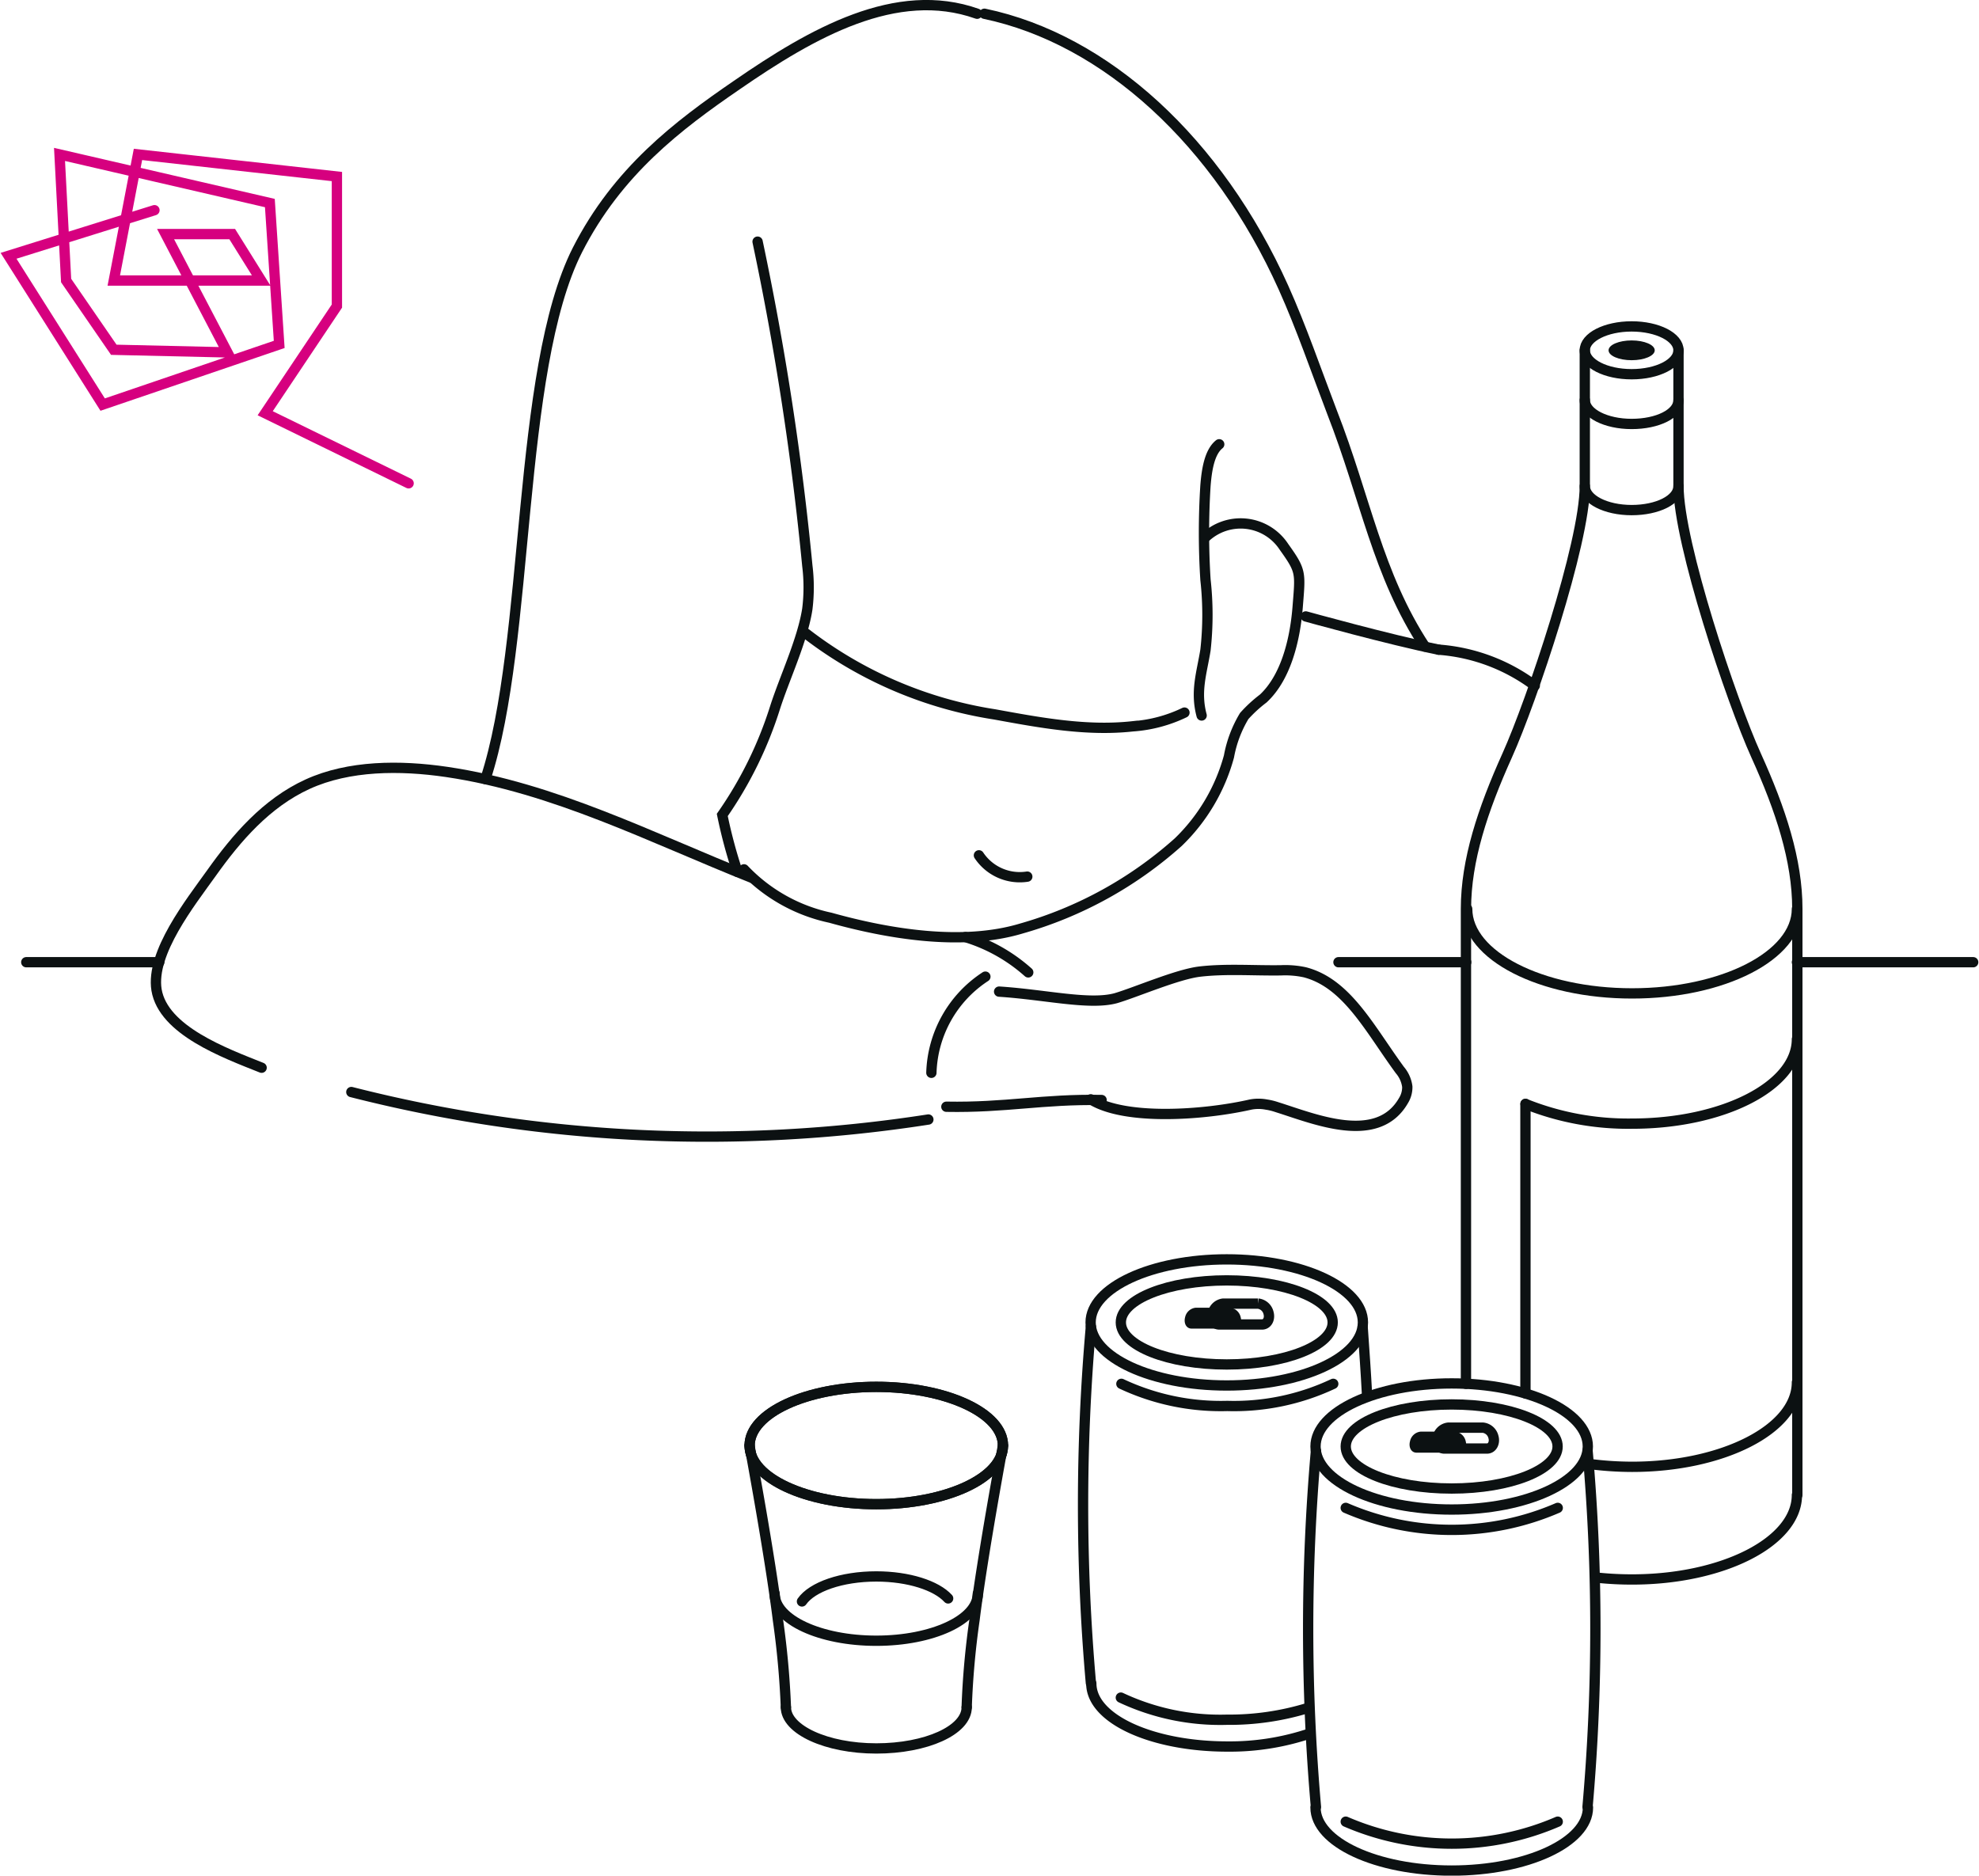 <svg xmlns="http://www.w3.org/2000/svg" width="115" height="109" viewBox="0 0 143.96 136.53"><defs><style>.cls-1,.cls-3{fill:none;stroke-linecap:round;stroke-miterlimit:10;stroke-width:0.75px;}.cls-1{stroke:#0c1112;}.cls-2{fill:#0c1112;}.cls-3{stroke:#d6007f;}</style></defs><g id="レイヤー_2" data-name="レイヤー 2"><g id="レイヤー_1-2" data-name="レイヤー 1"><line class="cls-1" x1="130.75" y1="70.04" x2="143.58" y2="70.04"/><line class="cls-1" x1="97.38" y1="70.04" x2="106.68" y2="70.04"/><line class="cls-1" x1="1.87" y1="70.04" x2="11.55" y2="70.04"/><path class="cls-1" d="M71.08,1c-5.89-2.09-12,1.4-17.49,5.19-4.29,2.94-8.68,6.27-11.6,12-4.46,8.8-3.42,28.53-6.7,38.52"/><path class="cls-1" d="M104.67,47.29a13.33,13.33,0,0,1,7,2.62"/><path class="cls-1" d="M53.64,63.47a36,36,0,0,1-1.11-4.15,28.72,28.72,0,0,0,3.84-7.81c.69-2.16,2-4.91,2.35-7.18a12.79,12.79,0,0,0,0-3.15,211.81,211.81,0,0,0-3.62-23.59"/><path class="cls-1" d="M58.62,46.11A30,30,0,0,0,72.35,52c3.29.6,6.69,1.24,10.05.87a10.31,10.31,0,0,0,3.77-1"/><path class="cls-1" d="M54.11,63.28a12.13,12.13,0,0,0,6.28,3.52c4.26,1.19,9.6,2.08,13.9.79A29,29,0,0,0,85.72,61.3a13.64,13.64,0,0,0,3.69-6.24,8.76,8.76,0,0,1,1.11-2.94,9.71,9.71,0,0,1,1.38-1.27c1.6-1.48,2.31-4.13,2.51-6.66s.28-2.6-1-4.39a3.77,3.77,0,0,0-5.78-.63"/><path class="cls-1" d="M88.7,32.34c-.72.58-.91,1.89-1,3a54.15,54.15,0,0,0,0,6.86,23.07,23.07,0,0,1,0,5.12c-.27,1.67-.75,3-.28,4.76"/><path class="cls-1" d="M71.61,1c8.85,1.85,17,9.33,21.77,19.94,1.31,2.92,2.36,6,3.53,9.06,2.47,6.32,3.29,11.77,6.77,17.07"/><path class="cls-1" d="M70.23,68.21a12.18,12.18,0,0,1,4.57,2.57"/><path class="cls-1" d="M19,77.72c-2.68-1.07-7.16-2.71-7.65-5.67-.43-2.7,2.47-6.36,4-8.5,1.82-2.56,4-5.1,7-6.47s6.72-1.39,10.12-.89C40.33,57.35,47.39,61,54.69,63.9"/><path class="cls-1" d="M25.53,79.49a104.85,104.85,0,0,0,42,2"/><path class="cls-1" d="M72.68,72.18c3.38.22,6.57,1,8.49.48,1.43-.42,4.52-1.76,6.14-1.94,1.93-.22,3.93-.06,5.88-.09a6.78,6.78,0,0,1,1.73.14c3.08.79,4.73,4.12,6.93,7.12a2.32,2.32,0,0,1,.54,1.21,1.85,1.85,0,0,1-.27,1c-1.89,3.31-6.5,1.34-9.22.49a4.43,4.43,0,0,0-.78-.19,3.07,3.07,0,0,0-1.13,0c-3.38.77-9.14,1.19-11.64-.38"/><path class="cls-1" d="M68.84,80.56c4.34.08,7-.57,11.3-.49"/><path class="cls-1" d="M71.21,62.26a3.57,3.57,0,0,0,3.52,1.55"/><path class="cls-1" d="M130.75,108.82c0,3.4-5.38,6.15-12,6.15a24.11,24.11,0,0,1-2.43-.12"/><path class="cls-1" d="M130.75,66.16c0,3.4-5.38,6.15-12,6.15s-12-2.75-12-6.15"/><path class="cls-1" d="M130.75,75.64c0,3.4-5.38,6.15-12,6.15A20.12,20.12,0,0,1,111,80.36"/><path class="cls-1" d="M130.75,100.62c0,3.39-5.38,6.15-12,6.15a24.34,24.34,0,0,1-3.14-.21"/><path class="cls-1" d="M122.13,35.38c0,1-1.53,1.75-3.41,1.75s-3.41-.78-3.41-1.75"/><path class="cls-1" d="M122.13,29.12c0,1-1.53,1.74-3.41,1.74s-3.41-.78-3.41-1.74"/><ellipse class="cls-1" cx="118.72" cy="25.5" rx="3.41" ry="1.74"/><ellipse class="cls-2" cx="118.72" cy="25.5" rx="1.68" ry="0.72"/><path class="cls-1" d="M122.13,25.5v9.88c0,4.16,3.86,15.66,5.65,19.61s3,7.63,3,11.17v42.66"/><path class="cls-1" d="M115.31,25.5v9.88c0,4.16-3.87,15.66-5.65,19.61s-3,7.63-3,11.17v34.57"/><line class="cls-1" x1="110.99" y1="80.35" x2="110.99" y2="101.43"/><ellipse class="cls-1" cx="63.74" cy="105.22" rx="9.22" ry="4.27"/><ellipse class="cls-1" cx="63.74" cy="105.22" rx="9.22" ry="4.27"/><path class="cls-1" d="M71.13,116c0,1.9-3.31,3.43-7.39,3.43s-7.4-1.53-7.4-3.43"/><path class="cls-1" d="M58.33,116.57c.74-1.06,2.88-1.82,5.41-1.82,2.35,0,4.37.66,5.23,1.6"/><path class="cls-1" d="M70.32,124.27c0,1.68-2.95,3-6.58,3s-6.58-1.37-6.58-3"/><path class="cls-1" d="M70.32,124.27a59.22,59.22,0,0,1,.57-6.36c.58-4.69,2.07-12.69,2.07-12.69"/><path class="cls-1" d="M57.16,124.27a62.11,62.11,0,0,0-.58-6.36c-.58-4.69-2.07-12.69-2.07-12.69"/><ellipse class="cls-1" cx="89.25" cy="96.26" rx="9.91" ry="4.59"/><path class="cls-1" d="M97,100.73a16.91,16.91,0,0,1-7.71,1.61,17,17,0,0,1-7.71-1.61"/><path class="cls-1" d="M95.14,124.33a19.52,19.52,0,0,1-5.89.85,17,17,0,0,1-7.71-1.61"/><ellipse class="cls-1" cx="89.25" cy="96.26" rx="7.71" ry="3.06"/><path class="cls-1" d="M95.3,126.18a18.29,18.29,0,0,1-6,.95c-5.47,0-9.91-2-9.91-4.59"/><path class="cls-1" d="M79.36,96.57a147.69,147.69,0,0,0,0,25.93"/><path class="cls-1" d="M99.14,96.59c.11,1.56.24,3.4.32,4.94"/><path class="cls-1" d="M91.81,96.41h-3.1c-.39,0-.59-.39-.47-.84h0a.88.88,0,0,1,.76-.68h2.53a.89.89,0,0,1,.76.68h0C92.41,96,92.2,96.41,91.81,96.41Z"/><path class="cls-2" d="M89.79,96.71h-3.1c-.39,0-.59-.4-.47-.84h0a.88.88,0,0,1,.76-.68H89.5a.88.88,0,0,1,.76.68h0C90.38,96.31,90.18,96.71,89.79,96.71Z"/><ellipse class="cls-1" cx="105.62" cy="105.29" rx="9.91" ry="4.59"/><path class="cls-1" d="M113.34,109.76a19.4,19.4,0,0,1-15.43,0"/><path class="cls-1" d="M113.34,132.6a19.4,19.4,0,0,1-15.43,0"/><ellipse class="cls-1" cx="105.62" cy="105.29" rx="7.71" ry="3.06"/><path class="cls-1" d="M115.54,131.57c0,2.53-4.44,4.59-9.92,4.59s-9.91-2.06-9.91-4.59"/><path class="cls-1" d="M95.74,105.61a148.47,148.47,0,0,0,0,25.91"/><path class="cls-1" d="M115.51,105.59a147.73,147.73,0,0,1,0,25.93"/><path class="cls-1" d="M108.19,105.44h-3.1c-.39,0-.6-.4-.48-.84h0a.89.89,0,0,1,.76-.68h2.53a.89.89,0,0,1,.76.68h0C108.78,105,108.58,105.44,108.19,105.44Z"/><path class="cls-2" d="M106.16,105.74h-3.1c-.39,0-.59-.4-.47-.84h0a.88.88,0,0,1,.76-.69h2.53a.89.89,0,0,1,.76.69h0C106.76,105.34,106.55,105.74,106.16,105.74Z"/><path class="cls-1" d="M104.67,47.29C101,46.54,95,44.87,95,44.87"/><path class="cls-1" d="M71.68,71.09a8.66,8.66,0,0,0-3.93,7"/><polyline class="cls-3" points="29.7 35.18 19.26 30.08 24.48 22.28 24.48 12.85 10 11.24 8.24 20.42 18.97 20.42 16.86 17.04 12.01 17.04 16.51 25.65 8.24 25.46 4.77 20.42 4.29 11.24 19.6 14.78 20.28 25.07 7.43 29.45 0.58 18.62 11.2 15.3"/></g></g></svg>